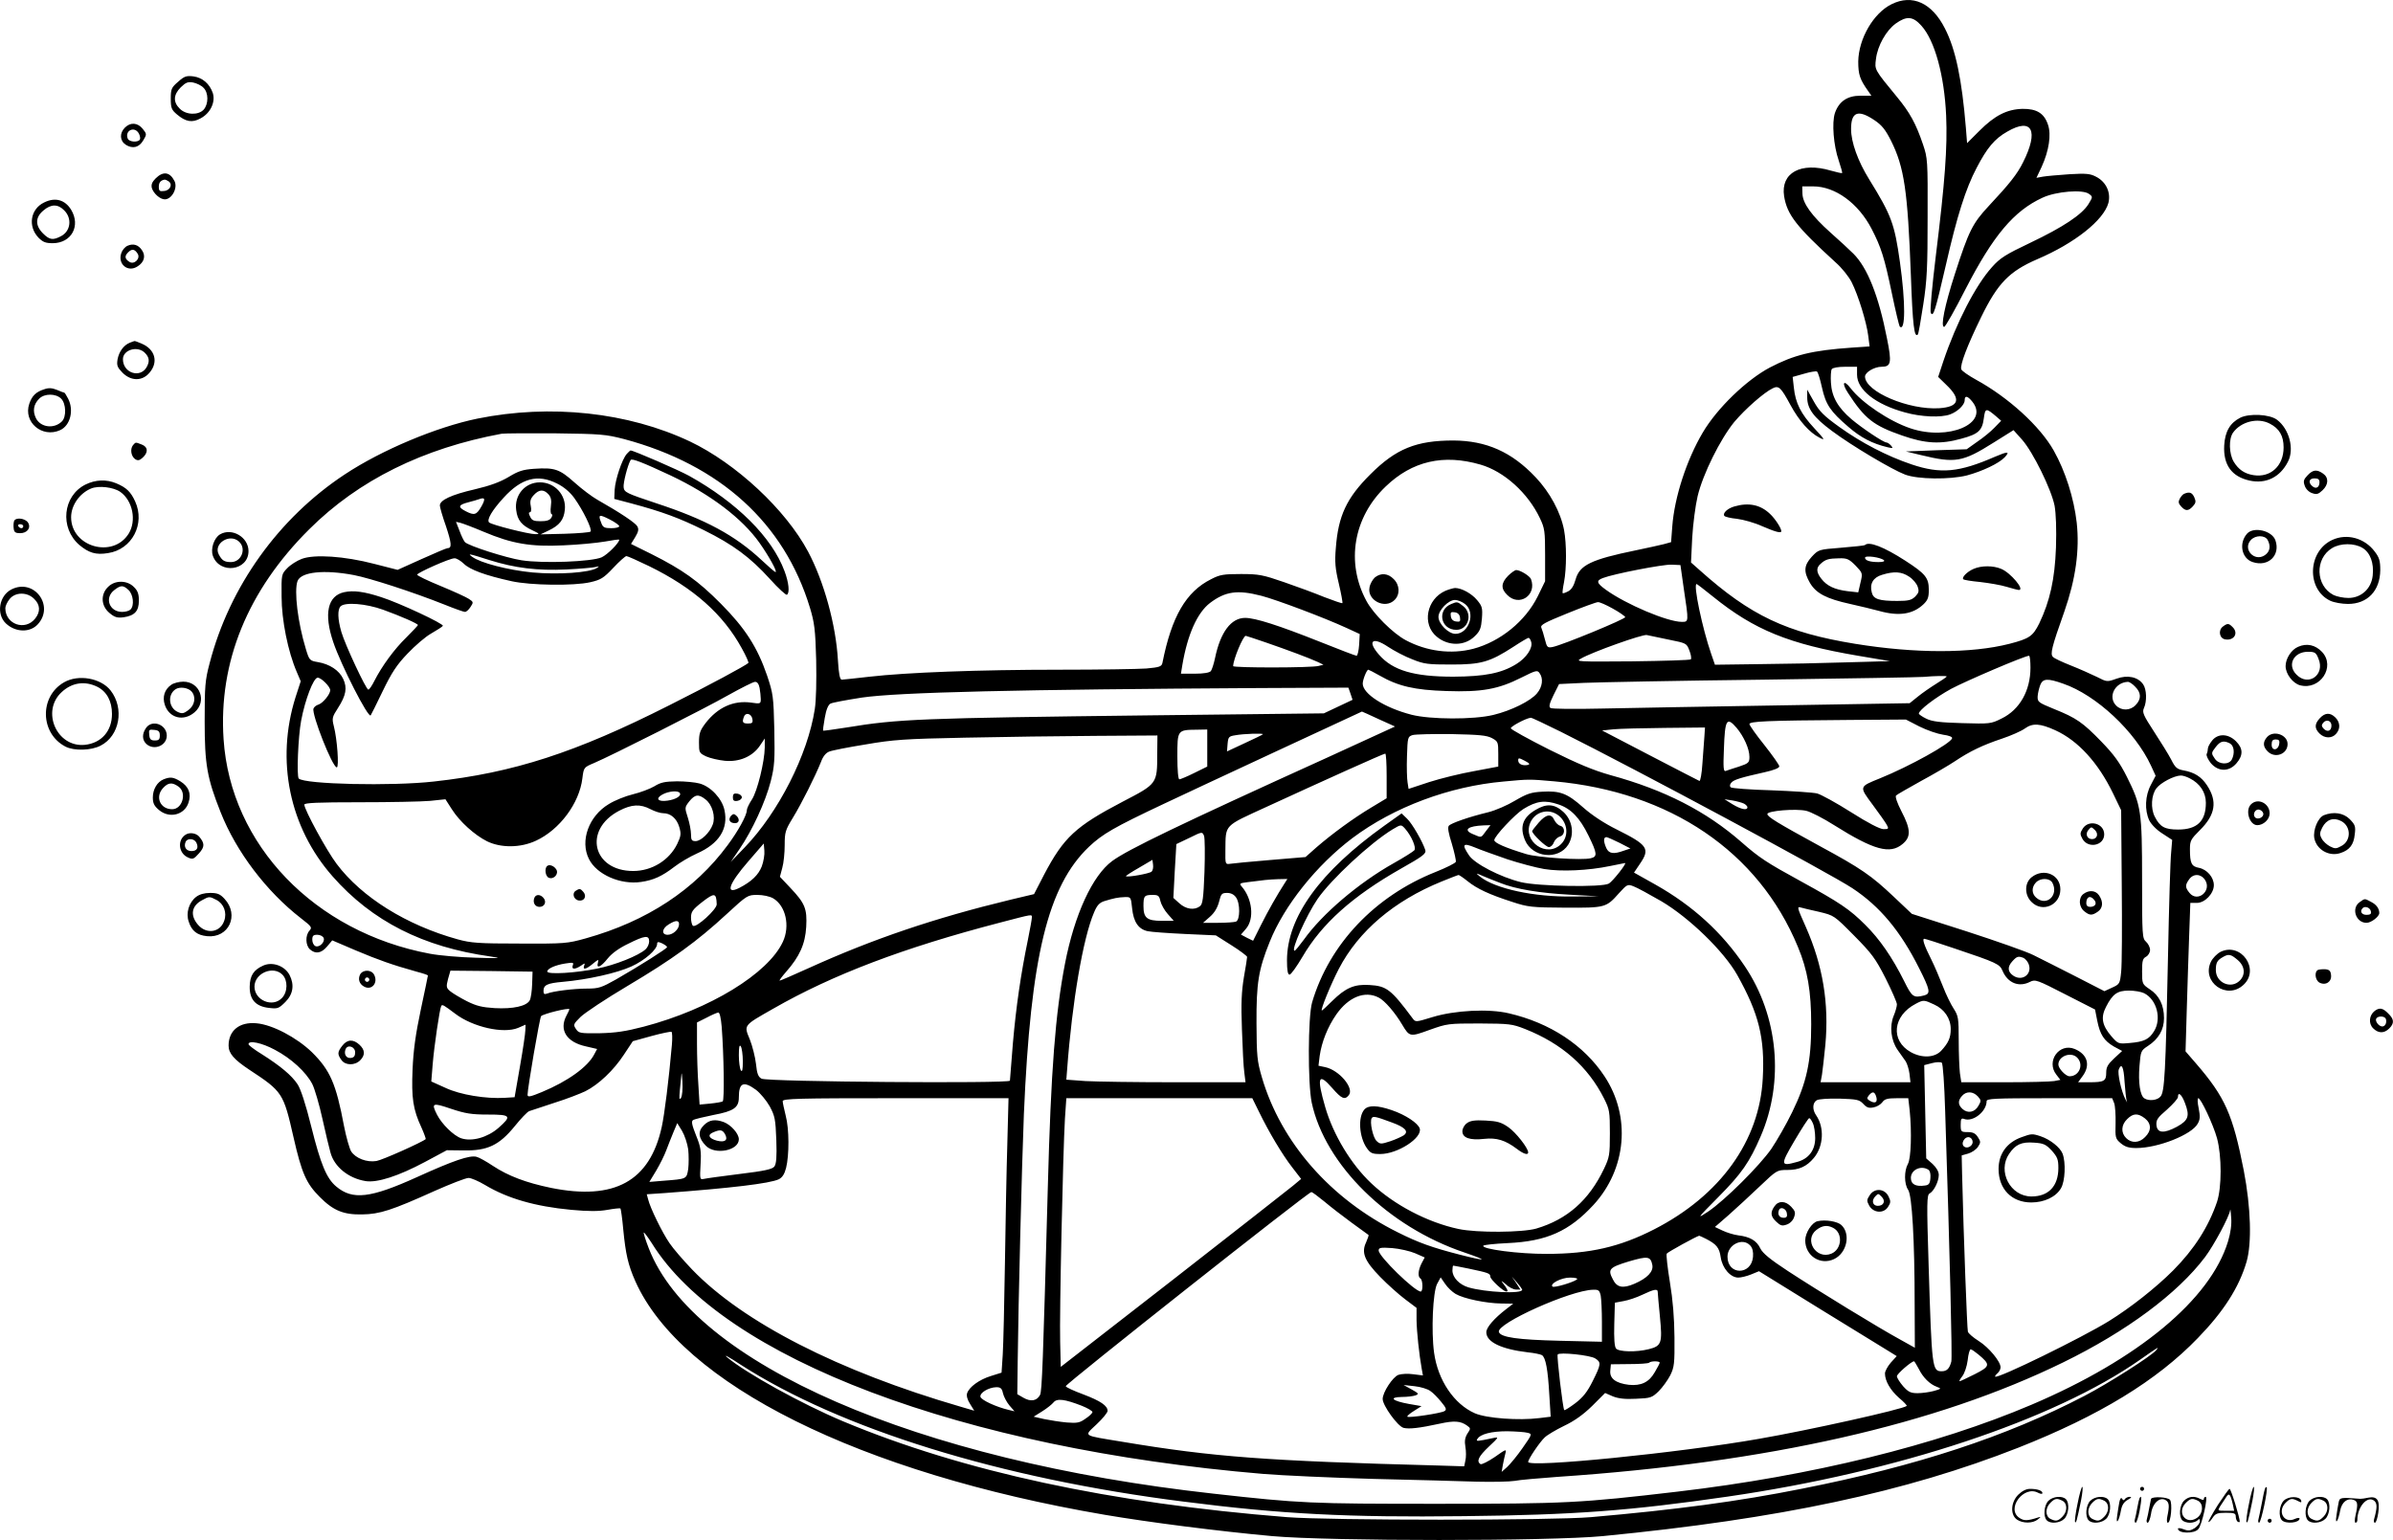 <svg version="1.0" xmlns="http://www.w3.org/2000/svg"
  viewBox="0 0 1200.56 772.664"
 preserveAspectRatio="xMidYMid meet">
<g transform="translate(-0.324,774.018) scale(0.1,-0.1)"
fill="#000000" stroke="none">
<path d="M9493 7719 c-91 -45 -165 -173 -167 -287 0 -66 8 -90 50 -149 l16
-23 -55 0 c-66 0 -108 -29 -128 -87 -16 -48 -7 -163 19 -238 11 -33 19 -61 17
-63 -2 -2 -27 4 -56 12 -151 45 -253 -11 -235 -128 15 -93 61 -152 258 -332
31 -27 67 -72 81 -100 33 -65 75 -202 83 -268 l7 -54 -89 -6 c-200 -14 -289
-36 -412 -100 -118 -63 -264 -204 -336 -326 -81 -137 -142 -324 -153 -471 l-6
-79 -36 -10 c-20 -5 -83 -19 -141 -31 -224 -46 -282 -74 -302 -146 -9 -32 -21
-52 -38 -60 -13 -7 -26 -11 -27 -9 -2 1 1 27 7 56 13 68 13 192 0 261 -17 89
-71 189 -143 265 -120 127 -247 183 -412 184 -186 0 -288 -41 -416 -169 -120
-119 -162 -209 -174 -371 -6 -69 -3 -103 15 -178 12 -51 20 -95 18 -98 -3 -2
-43 12 -90 30 -46 19 -138 53 -202 75 -107 37 -127 41 -217 41 -87 0 -106 -3
-150 -26 -126 -63 -198 -188 -244 -420 -4 -18 -14 -22 -81 -28 -43 -3 -237 -6
-433 -6 -411 0 -770 -14 -954 -35 -71 -8 -135 -15 -141 -15 -9 0 -15 29 -19
98 -10 177 -70 395 -150 545 -112 210 -361 442 -592 552 -311 147 -699 189
-1066 115 -205 -42 -480 -157 -666 -280 -332 -219 -578 -562 -678 -947 -23
-86 -25 -115 -25 -292 0 -216 12 -285 80 -456 78 -198 230 -398 403 -532 54
-42 57 -46 43 -62 -22 -24 -20 -74 2 -94 28 -25 57 -20 86 14 l26 31 117 -50
c114 -48 184 -73 306 -107 31 -8 57 -17 57 -19 0 -2 -16 -80 -36 -173 -26
-123 -37 -203 -41 -299 -6 -143 2 -200 45 -292 13 -29 22 -55 21 -57 -16 -15
-217 -105 -247 -110 -48 -8 -104 13 -127 48 -8 13 -25 71 -36 128 -40 213 -70
280 -161 370 -77 74 -198 138 -278 145 -85 8 -140 -36 -140 -112 0 -39 27 -70
104 -121 167 -110 171 -116 222 -340 41 -180 64 -231 131 -298 68 -69 120 -90
213 -88 88 1 149 21 362 117 81 36 158 66 172 66 13 0 50 -16 82 -35 113 -68
252 -108 433 -125 88 -8 137 -8 182 0 33 6 63 9 65 7 2 -2 9 -49 14 -105 12
-123 24 -178 61 -261 231 -516 1125 -961 2354 -1171 223 -38 576 -83 840 -107
289 -26 1392 -26 1660 0 891 87 1518 221 2085 444 405 160 694 336 900 550
129 133 206 253 244 382 27 93 22 272 -14 459 -55 280 -93 367 -240 537 l-52
60 6 205 c3 113 9 280 12 373 l6 167 33 0 c40 0 85 47 85 89 0 39 -34 79 -75
87 -37 7 -45 22 -45 94 0 42 5 50 50 95 78 77 89 145 35 226 -28 42 -62 64
-118 74 -32 6 -41 14 -61 54 -13 25 -52 88 -86 140 -54 83 -60 97 -51 118 16
34 14 95 -4 120 -26 37 -78 48 -133 28 -48 -17 -48 -17 -99 9 -29 14 -87 40
-130 57 -43 17 -84 36 -90 43 -15 14 -7 48 57 228 57 163 77 308 62 446 -14
123 -57 258 -115 361 -69 123 -229 268 -390 356 -38 21 -71 44 -74 52 -8 20
30 120 100 263 83 170 141 229 282 290 187 80 332 195 356 282 13 52 -11 105
-61 131 -30 16 -50 18 -135 13 -55 -4 -115 -9 -132 -12 l-33 -6 26 55 c37 81
49 162 32 211 -19 58 -57 81 -128 80 -78 -2 -139 -33 -216 -110 l-62 -62 -6
76 c-20 243 -51 394 -105 499 -65 129 -164 174 -268 122z m150 -108 c67 -74
115 -250 124 -451 7 -159 -6 -333 -52 -705 -19 -157 -30 -276 -25 -285 13 -22
22 9 76 242 55 242 99 382 154 486 52 100 90 146 154 182 124 72 159 5 79
-154 -29 -59 -69 -109 -171 -218 -83 -89 -101 -125 -172 -345 -50 -155 -72
-263 -53 -263 6 0 54 85 107 189 139 270 243 393 386 459 68 32 203 43 234 19
19 -14 19 -15 -3 -51 -33 -53 -128 -116 -292 -194 -124 -59 -151 -76 -192
-122 -82 -91 -178 -277 -244 -472 l-26 -79 40 -39 c77 -73 65 -111 -34 -118
-153 -10 -373 83 -373 159 0 21 47 49 83 49 48 0 52 20 27 143 -42 214 -98
354 -168 424 -21 21 -73 69 -115 106 -94 84 -140 147 -141 196 l-1 36 55 0
c110 0 226 -84 293 -213 48 -93 64 -143 102 -325 18 -87 36 -161 39 -165 29
-29 30 118 1 324 -27 191 -42 233 -154 414 -57 92 -91 187 -91 253 0 86 35 99
116 45 39 -26 56 -48 84 -103 67 -134 84 -251 100 -675 9 -253 17 -317 35
-298 3 2 15 70 27 149 19 122 22 188 22 439 1 286 0 297 -23 365 -35 104 -67
162 -130 238 -116 141 -113 137 -106 192 8 66 51 142 99 177 55 39 86 37 129
-11z m-323 -1751 c0 -75 93 -149 240 -189 81 -23 182 -27 227 -10 38 14 73 48
73 71 0 26 15 22 39 -8 86 -109 -121 -197 -311 -133 -105 35 -244 128 -300
201 -36 47 -47 27 -13 -24 84 -129 127 -163 271 -213 117 -41 193 -45 297 -16
86 23 105 41 113 102 7 53 11 53 63 9 l24 -21 -34 -35 c-18 -19 -57 -51 -87
-71 l-52 -37 -153 -5 -152 -6 75 -18 c173 -42 209 -36 366 63 l99 62 43 -48
c55 -62 147 -250 163 -331 7 -39 10 -117 7 -210 -6 -159 -30 -268 -84 -381
-32 -64 -49 -76 -149 -102 -192 -49 -473 -49 -775 0 -344 56 -524 141 -779
369 l-44 39 6 124 c4 68 16 161 27 208 27 113 114 287 184 373 55 65 149 148
193 169 30 15 41 5 89 -84 43 -79 95 -138 146 -164 29 -15 27 -10 -26 47 -68
73 -95 127 -103 204 l-6 54 57 16 c30 9 60 14 65 11 5 -3 16 -39 25 -80 19
-86 42 -120 133 -198 61 -53 120 -84 197 -102 26 -6 28 -5 17 8 -8 9 -18 16
-23 16 -15 0 -120 70 -176 117 -69 59 -99 113 -103 183 -2 30 0 61 4 68 5 7
31 12 68 12 l59 0 0 -40z m-6185 -323 c481 -129 803 -421 932 -847 22 -73 27
-109 31 -261 2 -103 0 -204 -7 -247 -35 -228 -182 -518 -352 -694 l-70 -73 45
66 c63 92 130 237 156 339 19 75 21 106 18 260 -4 166 -6 180 -36 270 -49 143
-110 238 -232 361 -115 116 -193 171 -348 249 l-103 51 21 34 c16 27 19 39 11
54 -10 18 -85 68 -201 134 -25 14 -76 52 -114 86 -76 68 -100 76 -204 69 -55
-4 -78 -11 -127 -41 -42 -25 -93 -44 -170 -62 -117 -27 -175 -54 -175 -81 0
-9 14 -57 31 -105 28 -85 30 -109 8 -109 -6 0 -64 -25 -131 -55 l-120 -54
-117 30 c-150 39 -301 49 -364 25 -24 -9 -57 -30 -73 -47 -29 -30 -29 -32 -28
-142 0 -118 32 -276 76 -378 l20 -47 -26 -80 c-100 -317 -31 -653 186 -899
198 -225 455 -355 793 -402 60 -9 49 -10 -75 -6 -80 2 -183 11 -230 20 -578
108 -1000 546 -1035 1076 -26 387 121 747 430 1054 247 246 571 406 965 479
14 2 135 3 270 2 229 -3 252 -5 345 -29z m4296 -128 c118 -34 238 -142 298
-269 24 -50 26 -66 26 -186 l0 -130 -37 -76 c-62 -125 -188 -227 -323 -263
-112 -29 -234 -13 -339 43 -64 34 -163 132 -198 198 -103 192 -65 418 97 573
133 128 290 164 476 110z m-4633 -95 c33 -16 64 -42 86 -72 44 -61 92 -159 82
-169 -4 -4 -62 -9 -129 -11 l-122 -3 40 19 c55 26 77 54 82 104 8 74 -50 138
-125 138 -75 0 -129 -64 -119 -139 6 -51 28 -77 82 -102 36 -17 37 -19 14 -19
-34 0 -220 47 -232 59 -13 13 15 61 73 124 89 98 171 120 268 71z m-43 -54
c13 -15 16 -30 12 -60 -3 -22 -1 -40 4 -40 5 0 4 -8 -2 -18 -8 -12 -23 -17
-53 -17 -34 0 -45 4 -53 23 -8 15 -8 22 -1 22 6 0 8 13 4 32 -5 24 -1 37 16
55 26 28 49 29 73 3z m-336 -60 c-25 -44 -36 -47 -79 -25 -41 21 -38 32 13 45
23 6 47 13 52 15 32 12 35 3 14 -35z m691 -100 c0 -6 -18 -10 -40 -10 -34 0
-42 4 -50 26 -17 43 -12 45 40 19 28 -14 50 -30 50 -35z m-680 -28 c142 -60
236 -76 400 -68 74 3 168 12 208 19 39 7 72 12 72 9 0 -15 -58 -74 -88 -88
-48 -22 -293 -32 -402 -15 -77 12 -265 72 -284 91 -5 5 -18 31 -27 56 l-18 46
22 -5 c12 -3 65 -23 117 -45z m29 -142 c127 -40 241 -54 386 -47 66 3 131 9
145 12 21 5 22 5 7 -5 -37 -23 -193 -34 -323 -22 -122 12 -261 48 -301 78 -25
18 -21 18 86 -16z m800 -30 c223 -109 372 -241 466 -413 21 -37 35 -70 33 -73
-15 -14 -193 -110 -398 -213 -469 -237 -780 -338 -1180 -382 -211 -24 -649
-14 -678 15 -11 12 -3 210 12 290 20 106 62 216 83 216 18 0 63 -45 63 -63 0
-20 -37 -65 -59 -72 -11 -3 -22 -12 -25 -20 -10 -28 95 -295 117 -295 12 0 2
142 -15 207 -10 40 -8 46 21 91 41 64 47 101 26 146 -20 43 -68 74 -126 84
-42 7 -44 9 -61 65 -41 134 -60 293 -42 342 18 46 133 58 282 30 83 -16 296
-85 457 -149 49 -20 95 -36 101 -36 7 0 19 11 28 25 15 23 15 25 -8 40 -13 9
-77 38 -142 65 -66 27 -118 52 -118 57 2 10 163 82 187 82 10 1 31 -12 47 -27
30 -30 108 -59 240 -88 95 -21 312 -24 395 -5 52 12 66 20 115 72 30 32 60 59
66 59 6 0 57 -23 113 -50z m5192 -115 c25 -166 25 -165 -10 -165 -72 0 -280
88 -381 161 -47 34 -50 46 -15 59 54 21 302 69 344 67 l45 -2 17 -120z m146
-38 c208 -168 381 -238 728 -297 l160 -27 -215 -6 c-118 -4 -316 -8 -439 -9
l-224 -3 -19 55 c-44 127 -91 350 -73 350 2 0 39 -28 82 -63z m-2266 4 c77
-20 316 -110 429 -162 l65 -30 -3 -54 c-2 -30 -8 -55 -13 -55 -5 0 -86 31
-181 69 -211 84 -327 121 -378 121 -70 0 -124 -71 -151 -202 -6 -29 -16 -59
-21 -65 -7 -8 -36 -13 -80 -13 l-70 0 7 43 c26 154 75 263 139 312 77 58 137
67 257 36z m1763 -64 c33 -18 61 -38 63 -43 3 -9 -314 -140 -364 -150 -26 -5
-29 -2 -39 38 -6 24 -14 50 -18 59 -6 14 18 26 131 72 76 31 145 56 153 56 8
1 42 -14 74 -32z m281 -156 c89 -18 90 -18 104 -55 8 -20 11 -40 7 -44 -4 -4
-137 -8 -294 -10 -274 -2 -286 -2 -257 14 57 33 310 123 330 118 11 -2 60 -13
110 -23z m-2019 -15 c107 -37 212 -76 258 -97 l29 -14 -24 -6 c-35 -10 -429
-10 -429 -1 0 33 50 152 63 152 2 0 48 -15 103 -34z m1329 4 c10 -30 -24 -81
-75 -112 -75 -46 -158 -62 -315 -63 -198 0 -304 31 -373 110 -61 69 -34 93 45
40 30 -20 85 -49 122 -63 59 -24 79 -26 196 -26 149 0 192 12 311 89 38 25 72
45 76 45 4 0 10 -9 13 -20z m2505 -130 c0 -115 -54 -211 -145 -255 -54 -27
-59 -27 -198 -23 -109 3 -151 8 -179 22 -21 10 -38 22 -38 26 0 17 82 80 162
124 73 39 369 166 391 166 4 0 7 -27 7 -60z m-3266 -39 c94 -54 176 -73 336
-78 177 -6 260 9 375 67 74 37 81 39 92 23 20 -27 15 -69 -13 -102 -32 -38
-128 -86 -219 -108 -99 -24 -316 -23 -410 1 -136 35 -245 105 -245 156 0 20
20 70 28 70 2 0 28 -13 56 -29z m2846 -5 c0 -2 -24 -19 -52 -36 -29 -18 -71
-47 -93 -65 l-41 -33 -654 -11 c-360 -6 -763 -13 -895 -16 -132 -3 -246 -2
-253 3 -9 6 -6 21 15 64 l28 56 125 6 c69 3 474 11 900 16 426 6 789 12 805
14 53 5 115 6 115 2z m584 -36 c166 -57 361 -239 441 -412 l23 -50 -24 -46
c-29 -54 -32 -127 -8 -178 10 -20 37 -48 66 -66 l49 -32 -5 -61 c-4 -33 -11
-269 -16 -525 -12 -585 -17 -680 -38 -702 -16 -19 -58 -23 -80 -9 -22 13 -32
80 -25 163 6 74 7 77 42 100 54 35 81 82 81 140 0 65 -24 114 -72 145 -37 25
-38 27 -38 89 0 53 3 65 20 74 11 6 20 21 20 34 0 13 -9 31 -20 41 -19 17 -20
31 -20 314 0 341 -5 371 -76 513 -36 72 -65 112 -128 177 -94 97 -126 119
-238 164 -78 32 -83 35 -82 63 1 16 7 41 13 57 13 33 36 35 115 7z m-6540 -21
c3 -17 6 -43 6 -56 0 -24 -2 -25 -49 -18 -88 12 -167 -24 -228 -103 -28 -37
-33 -52 -33 -97 0 -51 1 -53 36 -70 20 -9 63 -19 94 -22 73 -7 139 22 175 75
l25 37 0 -45 c-1 -71 -37 -220 -65 -262 -14 -21 -25 -45 -25 -53 0 -25 -43
-104 -96 -175 -165 -224 -405 -382 -712 -468 -93 -26 -106 -27 -332 -26 -206
0 -244 3 -310 21 -257 71 -482 211 -608 379 -50 66 -162 272 -162 297 0 9 67
12 277 12 153 0 312 3 355 7 l76 8 32 -50 c40 -63 115 -130 177 -161 70 -34
168 -33 245 3 119 55 218 188 233 313 7 55 7 55 59 77 85 36 553 272 676 342
63 35 122 65 131 65 11 1 19 -10 23 -30z m6901 6 c31 -30 32 -62 3 -92 -27
-29 -71 -30 -98 -3 -43 43 -7 116 58 119 7 1 24 -10 37 -24z m-3936 -36 l10
-30 -72 -34 -72 -34 -870 -10 c-1155 -14 -1265 -18 -1525 -61 -63 -10 -116
-17 -117 -16 -2 1 2 30 8 64 7 41 17 66 29 72 9 5 80 18 156 30 184 27 793 41
2001 48 l441 2 11 -31z m141 -127 l82 -37 -338 -155 c-745 -338 -1004 -463
-1081 -520 -99 -73 -189 -268 -237 -516 -48 -250 -70 -527 -86 -1124 -24 -881
-29 -1020 -39 -1039 -16 -30 -47 -35 -83 -14 l-31 18 2 165 c3 283 21 994 31
1240 34 792 120 1145 327 1342 68 64 125 97 373 214 147 70 991 462 996 464 1
0 39 -17 84 -38z m-3142 0 c3 -18 -1 -22 -22 -22 -27 0 -31 7 -20 35 9 23 38
14 42 -13z m4055 -63 c384 -192 1351 -711 1463 -785 138 -91 242 -215 336
-403 54 -107 58 -126 26 -135 -55 -14 -62 -9 -102 72 -59 118 -122 210 -195
282 -78 78 -127 111 -324 219 -170 93 -207 117 -297 196 -177 155 -386 262
-657 336 -88 25 -162 56 -307 128 -105 53 -192 101 -193 107 -3 8 74 50 100
53 4 1 71 -31 150 -70z m1800 26 c38 -19 91 -37 118 -41 30 -4 48 -11 46 -18
-8 -27 -216 -142 -362 -201 -106 -43 -105 -40 -37 -132 33 -44 65 -90 71 -101
11 -20 9 -22 -16 -22 -18 0 -78 31 -163 85 -74 47 -151 89 -170 94 -19 5 -123
12 -230 16 -107 3 -199 10 -204 15 -6 6 -4 15 3 23 12 15 48 26 169 53 45 10
72 21 72 29 0 7 -34 55 -75 107 -41 51 -74 98 -75 105 0 14 83 18 505 21 l280
2 68 -35z m-917 -7 c36 -43 64 -105 64 -145 0 -29 -4 -33 -52 -49 -29 -9 -59
-19 -67 -22 -11 -4 -13 15 -9 109 5 150 14 165 64 107z m1599 -12 c114 -52
215 -163 289 -316 l41 -85 3 -375 c2 -206 1 -403 -3 -436 -6 -60 -8 -62 -45
-79 l-39 -18 -148 76 c-81 41 -175 89 -208 105 -33 17 -184 70 -335 119 l-275
88 -91 86 c-112 106 -164 142 -369 253 -216 118 -265 148 -265 162 0 16 143
28 195 16 22 -5 85 -37 140 -72 199 -125 281 -148 344 -94 42 35 41 73 -6 163
-22 43 -33 75 -27 80 5 5 61 37 124 72 63 34 140 79 170 99 76 51 141 82 237
114 45 15 97 38 115 51 39 28 76 26 153 -9z m-1761 -33 c-2 -27 -6 -88 -10
-136 -3 -48 -10 -87 -15 -85 -4 2 -116 59 -248 128 l-240 125 57 6 c31 3 147
6 258 7 l201 2 -3 -47z m-2494 -56 l0 -93 -65 -32 c-36 -18 -70 -32 -75 -32
-6 0 -10 47 -10 115 0 133 0 133 98 134 l52 1 0 -93z m279 69 c-3 -3 -44 -23
-92 -45 l-88 -41 3 38 c3 34 6 38 38 43 42 8 145 11 139 5z m1149 -19 c31 -17
32 -20 32 -80 l0 -63 -122 -23 c-68 -12 -169 -37 -225 -55 l-103 -34 -5 32
c-3 17 -5 76 -3 131 3 96 4 99 28 107 14 4 102 6 195 5 138 -3 176 -6 203 -20z
m-1679 -79 c0 -151 0 -150 -173 -240 -237 -124 -296 -179 -395 -367 l-50 -97
-118 -28 c-381 -92 -690 -197 -1010 -342 -77 -35 -144 -64 -148 -64 -4 0 11
20 32 44 68 77 96 140 101 226 5 91 -6 118 -81 197 l-51 54 12 45 c7 24 12 76
12 114 0 64 3 75 41 137 44 72 113 210 141 280 10 28 25 46 41 52 14 6 96 22
183 36 138 24 198 28 498 34 188 4 482 8 654 9 l312 2 -1 -92z m1151 -111 l0
-112 -78 -47 c-87 -52 -194 -130 -275 -200 l-54 -48 -179 -15 c-98 -8 -189
-17 -201 -19 -22 -3 -23 -1 -22 68 2 132 -11 118 209 219 274 126 584 266 593
266 4 1 7 -50 7 -112z m707 55 c-26 -5 -47 5 -47 23 0 14 4 13 33 -2 25 -13
28 -18 14 -21z m3322 -67 c52 -26 81 -71 81 -123 0 -92 -44 -134 -139 -134
-67 0 -91 13 -117 64 -22 42 -18 110 8 143 21 28 88 63 121 64 10 1 31 -6 46
-14z m-3189 -15 c582 -52 1026 -353 1223 -830 49 -117 67 -224 67 -389 0 -188
-23 -292 -95 -440 -30 -62 -78 -145 -105 -185 -60 -86 -232 -257 -316 -314
-60 -40 -59 -38 50 72 117 118 156 174 213 306 118 274 88 602 -80 852 -114
170 -261 304 -449 410 l-107 60 29 43 c53 77 41 95 -115 173 -63 31 -125 72
-168 110 -81 72 -116 85 -206 80 -57 -3 -77 -10 -137 -45 -38 -23 -98 -49
-134 -58 -99 -24 -187 -55 -198 -68 -7 -8 -2 -37 15 -90 13 -44 22 -85 20 -91
-3 -7 -49 -30 -102 -51 -304 -121 -533 -362 -619 -654 -21 -73 -22 -405 -2
-503 67 -312 383 -623 766 -752 123 -42 114 -46 -23 -11 -140 36 -207 60 -311
112 -338 168 -586 451 -682 778 -24 82 -26 106 -27 270 -1 203 10 270 66 409
73 183 235 385 415 521 208 156 487 260 759 284 128 12 128 12 253 1z m953
-112 c9 -5 17 -13 17 -18 0 -18 -34 -10 -75 15 l-40 25 40 -6 c22 -4 48 -11
58 -16z m-931 -4 c63 -21 107 -67 151 -157 44 -90 45 -105 11 -113 -44 -11
-265 3 -324 21 -105 32 -160 56 -160 70 0 19 104 130 146 156 66 41 109 46
176 23z m-364 -134 c-26 -35 -20 -34 -65 -15 -51 21 -26 41 55 44 l33 1 -23
-30z m-1412 -205 c-5 -133 -9 -162 -23 -172 -28 -21 -70 -15 -103 15 l-30 27
7 135 8 135 65 31 c65 32 65 32 74 10 4 -11 5 -93 2 -181z m2083 146 l54 -28
-33 -11 c-52 -19 -75 -15 -88 13 -15 34 -15 55 1 55 6 -1 36 -14 66 -29z
m-4304 -118 c-17 -43 -51 -76 -113 -108 -72 -36 -53 20 46 134 l77 89 3 -36
c2 -19 -4 -55 -13 -79z m3740 36 c61 -20 144 -42 185 -49 85 -14 221 -8 331
15 39 8 73 15 75 15 11 0 -62 -92 -81 -103 -33 -20 -355 -14 -441 7 -103 25
-234 93 -261 135 -37 55 -31 64 30 39 28 -12 102 -38 162 -59z m-1784 -62
c-10 -10 -122 -30 -129 -23 -1 2 28 21 65 42 l68 40 3 -24 c2 -14 -1 -29 -7
-35z m1749 -57 c77 -31 199 -51 350 -59 l145 -8 -131 -1 c-195 -3 -389 39
-466 100 -23 19 -22 19 17 2 22 -9 60 -25 85 -34z m-164 9 c47 -38 109 -67
224 -104 79 -26 97 -28 265 -29 203 -1 206 0 271 73 40 44 43 46 73 34 17 -6
79 -40 138 -74 141 -83 315 -252 382 -371 108 -193 139 -316 128 -518 -16
-314 -213 -588 -545 -758 -172 -88 -322 -123 -538 -123 -138 -1 -330 24 -319
41 2 4 57 10 122 13 197 9 309 60 431 192 166 181 188 444 55 645 -103 156
-273 268 -480 316 -101 24 -272 15 -383 -19 -85 -26 -85 -26 -100 -6 -108 145
-130 162 -216 167 -76 5 -120 -14 -187 -80 -26 -26 -50 -48 -52 -48 -9 0 45
132 85 209 99 190 277 341 515 438 44 18 83 33 86 33 3 0 24 -14 45 -31z
m3700 6 c35 -54 -37 -115 -78 -65 -22 27 -23 39 -2 68 21 30 59 29 80 -3z
m-4620 -20 c-34 -53 -79 -131 -117 -207 l-39 -78 -31 15 -30 16 26 30 c42 50
31 150 -22 211 -13 15 -11 17 29 22 84 11 103 13 152 15 l48 1 -16 -25z
m-2847 -102 c1 -25 -102 -119 -119 -108 -5 3 -10 22 -10 40 0 30 7 41 57 80
61 47 70 46 72 -12z m2605 35 c22 -30 21 -114 0 -122 -9 -3 -49 -6 -90 -6
l-75 0 34 30 c23 20 38 45 46 75 10 41 14 45 41 45 19 0 34 -8 44 -22z m-2322
-5 c63 -37 86 -138 49 -218 -74 -160 -367 -339 -698 -426 -92 -24 -141 -31
-222 -33 -97 -1 -104 0 -118 21 -15 22 -13 25 23 61 22 21 127 91 235 155 224
133 350 224 498 361 102 94 105 96 154 96 28 0 61 -7 79 -17z m1943 -14 c4
-17 20 -46 37 -65 l30 -34 -60 0 c-74 0 -92 14 -92 74 0 51 4 56 46 56 28 0
33 -4 39 -31z m-142 -36 c7 -69 32 -105 78 -115 19 -4 103 -10 188 -14 l154
-7 79 -50 c43 -27 78 -54 78 -58 0 -5 -7 -51 -16 -101 -12 -72 -15 -132 -10
-263 3 -93 8 -191 12 -217 l6 -48 -353 0 c-195 0 -397 3 -450 6 l-96 7 4 51
c25 339 80 660 135 788 15 36 27 49 52 57 46 14 68 19 102 20 31 1 31 0 37
-56z m3447 -18 c75 -18 75 -18 175 -119 89 -90 107 -114 158 -214 31 -62 57
-121 57 -131 0 -10 -7 -36 -16 -57 -22 -53 -14 -123 19 -171 15 -21 33 -47 41
-58 7 -11 16 -39 19 -62 l5 -43 -225 0 -226 0 7 38 c3 20 11 88 17 150 19 208
-13 398 -97 589 -45 101 -46 105 -27 100 10 -3 52 -13 93 -22z m-3950 -29 c0
-8 -9 -58 -20 -112 -35 -170 -59 -333 -75 -517 -8 -98 -15 -183 -15 -189 0
-15 -1217 -6 -1246 10 -17 9 -23 25 -28 74 -4 35 -18 90 -31 123 -30 73 -34
68 119 155 297 170 652 305 1136 431 169 44 160 43 160 25z m-1770 -33 c0 -25
-30 -53 -57 -53 -32 0 -30 31 5 52 35 22 52 22 52 1z m-1783 -69 c8 -20 -21
-49 -41 -41 -9 4 -16 18 -16 32 0 20 5 25 25 25 14 0 28 -7 32 -16z m1633 -17
c0 -13 -8 -31 -18 -40 -35 -32 -153 -79 -244 -97 -107 -22 -246 -30 -249 -15
-2 14 39 33 91 41 38 6 43 5 37 -9 -8 -22 11 -22 41 -2 20 14 21 14 16 0 -9
-23 11 -18 44 10 28 23 30 23 25 5 -9 -32 14 -23 49 21 21 26 57 52 103 74 84
42 105 44 105 12z m6550 -36 c211 -71 226 -78 240 -112 26 -61 82 -84 138 -55
26 13 35 10 177 -63 l149 -76 11 -56 c14 -70 34 -101 84 -130 l41 -22 -40 -37
c-32 -30 -40 -44 -40 -72 0 -42 -10 -48 -86 -48 l-55 0 22 30 c41 55 26 110
-39 137 -78 32 -145 -62 -92 -129 l20 -26 -31 -6 c-18 -3 -129 -6 -249 -6
l-217 0 -7 46 c-3 26 -6 100 -6 166 0 110 -2 121 -25 157 -14 21 -39 72 -55
114 -16 41 -42 102 -58 134 -35 69 -46 103 -35 103 5 0 74 -22 153 -49z
m-6460 7 c0 -7 -136 -93 -256 -162 -73 -41 -87 -46 -145 -46 -67 0 -172 -13
-201 -25 -14 -5 -18 -2 -18 13 0 30 18 39 98 46 124 11 271 44 343 77 68 31
129 85 129 113 0 11 5 12 25 3 14 -7 25 -15 25 -19z m6805 -54 c9 -4 21 -18
26 -31 19 -50 -31 -88 -76 -59 -30 20 -32 45 -5 74 22 24 29 26 55 16z m-7482
-131 c-1 -34 -6 -70 -12 -82 -16 -29 -83 -44 -176 -39 -64 4 -92 11 -140 35
-33 17 -70 39 -82 49 -21 17 -22 23 -12 62 l12 42 206 -2 206 -3 -2 -62z
m8087 -46 c64 -32 89 -129 50 -191 -25 -41 -51 -53 -122 -59 -57 -5 -58 -5
-93 35 -46 54 -53 94 -26 146 33 65 57 82 115 82 28 0 62 -6 76 -13z m-3840
-22 c30 -15 82 -75 118 -136 37 -62 39 -62 138 -26 87 31 93 32 249 32 151 -1
164 -2 230 -28 184 -73 315 -188 396 -349 27 -54 29 -65 29 -174 0 -109 -2
-120 -30 -179 -75 -157 -184 -253 -339 -299 -69 -20 -298 -22 -391 -2 -155 33
-323 121 -437 229 -102 96 -191 244 -231 382 -44 152 -35 176 35 96 47 -54 63
-61 83 -36 29 35 -49 127 -119 141 l-33 7 6 49 c10 70 40 146 84 209 61 87
143 120 212 84z m2787 -35 c51 -23 83 -70 83 -123 0 -44 -12 -70 -48 -109 -33
-35 -96 -38 -152 -7 -104 58 -91 183 25 243 38 20 41 20 92 -4z m-7420 -46
c88 -67 242 -102 316 -71 l37 16 -1 -27 c0 -15 -12 -97 -27 -182 l-27 -155
-48 -3 c-95 -6 -225 15 -299 50 l-71 32 7 86 c7 88 35 279 43 293 5 9 13 4 70
-39z m573 22 c0 -2 -7 -17 -15 -32 -38 -72 1 -133 98 -154 l56 -13 -14 -26
c-32 -64 -135 -137 -263 -190 -58 -24 -72 -27 -72 -14 0 33 61 388 68 395 13
12 142 44 142 34z m764 -88 c11 -145 14 -368 5 -374 -5 -3 -33 -8 -63 -11
l-53 -5 -6 98 c-4 55 -7 147 -7 206 l0 108 48 24 c26 14 52 25 59 26 7 0 13
-27 17 -72z m-250 -91 c-15 -172 -37 -349 -51 -412 -60 -272 -237 -369 -555
-305 -126 26 -215 60 -291 110 -33 22 -70 43 -83 46 -35 9 -116 -19 -299 -102
-234 -106 -323 -116 -405 -47 -48 40 -78 111 -125 300 -28 113 -53 189 -69
213 -29 44 -85 91 -178 150 -38 23 -68 46 -68 51 0 21 67 7 132 -28 82 -43
157 -112 188 -172 12 -24 35 -102 51 -175 16 -72 34 -148 40 -168 19 -72 90
-130 177 -144 58 -9 164 25 297 96 l110 59 86 -1 c118 -2 177 26 255 122 30
37 62 71 72 75 9 3 67 22 127 42 61 19 130 46 155 58 66 33 142 105 193 183
l45 68 94 26 c51 14 96 23 100 21 4 -2 5 -32 2 -66z m356 -82 c0 -42 -3 -56
-10 -45 -5 8 -10 42 -10 75 0 42 3 56 10 45 5 -8 10 -42 10 -75z m6694 19 c35
-35 11 -94 -38 -94 -19 0 -56 39 -56 59 0 42 63 66 94 35z m-662 -267 c24
-734 36 -1237 31 -1258 -9 -35 -22 -49 -48 -49 -48 0 -50 12 -66 534 -10 315
-9 350 5 358 22 12 46 61 46 93 0 17 -12 37 -31 55 l-32 28 -5 234 -5 234 39
10 c22 6 43 6 49 2 6 -5 13 -109 17 -241z m900 146 c3 -43 8 -87 11 -98 4 -11
1 -6 -7 10 -21 42 -40 130 -33 149 14 36 25 12 29 -61z m-7242 -81 c-9 -13
-10 -5 -6 38 3 30 7 66 8 80 1 14 3 -3 5 -38 2 -35 -1 -70 -7 -80z m376 40
c21 -16 52 -53 69 -83 26 -49 29 -64 33 -169 3 -85 0 -120 -10 -133 -10 -13
-48 -22 -173 -37 -88 -11 -169 -22 -181 -25 -20 -4 -20 -1 -16 73 4 68 1 87
-23 146 -21 53 -24 70 -15 76 7 5 54 16 103 26 102 19 127 37 127 88 0 74 23
84 86 38z m5618 -28 c13 -34 -2 -45 -33 -25 -12 8 -12 12 -2 25 17 20 27 20
35 0z m512 -5 c17 -19 17 -23 3 -47 -18 -33 -54 -40 -80 -16 -23 21 -24 42 -2
66 21 24 55 23 79 -3z m1039 -33 c25 -65 18 -87 -40 -119 -65 -35 -99 -33
-103 8 -2 26 5 37 53 78 30 27 55 55 55 63 0 29 19 13 35 -30z m-5908 -203
c-4 -126 -9 -394 -12 -598 -3 -203 -8 -411 -11 -461 l-6 -91 -54 -17 c-58 -18
-109 -55 -119 -87 -4 -12 2 -33 15 -53 l21 -34 -68 20 c-613 178 -1093 424
-1348 689 -44 46 -95 105 -113 132 -36 52 -97 177 -107 219 l-7 26 89 6 c335
25 527 48 573 69 18 9 29 26 37 57 16 64 16 196 -2 263 -8 32 -15 65 -15 72 0
13 78 15 567 15 l566 0 -6 -227z m1262 160 c50 -103 118 -217 168 -281 l44
-57 -42 -35 c-23 -19 -294 -231 -603 -472 l-561 -436 -3 126 c-4 137 14 951
24 1120 l7 102 466 0 467 0 33 -67z m3032 39 c17 -19 28 -23 52 -18 17 3 36
15 44 26 11 16 26 20 72 20 l58 0 7 -61 c11 -108 7 -242 -9 -269 -19 -34 -19
-100 1 -129 20 -28 33 -252 33 -579 l1 -214 -77 43 c-103 56 -407 242 -560
342 -90 59 -126 89 -138 113 -18 39 -52 59 -111 66 -23 3 -58 14 -79 24 l-38
18 69 60 c38 34 108 98 156 144 85 81 87 82 138 82 59 0 97 17 133 60 49 58
54 153 12 214 -20 28 -19 63 3 76 10 6 58 9 114 8 87 -3 99 -5 119 -26z m1259
3 c5 -14 8 -59 7 -101 -2 -72 -1 -77 26 -100 22 -18 40 -24 78 -24 109 0 278
67 308 122 12 21 13 36 5 77 -6 28 -7 51 -2 51 13 0 75 -132 94 -201 24 -89
24 -246 0 -319 -43 -126 -114 -237 -220 -344 -88 -88 -214 -187 -322 -254
-134 -83 -559 -291 -571 -279 -2 2 3 10 12 17 8 7 15 20 15 30 0 29 -59 100
-110 132 -27 17 -52 38 -54 47 -4 14 -21 465 -29 790 l-2 94 32 9 c18 5 40 20
49 33 15 23 15 27 0 50 -12 19 -25 25 -51 25 -33 0 -35 2 -35 36 0 30 3 35 17
30 44 -17 113 37 113 89 0 13 37 15 315 15 l315 0 10 -25z m-8159 -57 c116 0
121 -7 53 -67 -55 -48 -133 -70 -187 -52 -38 13 -97 71 -121 118 -30 59 -24
62 70 30 72 -24 103 -29 185 -29z m8313 -19 c33 -26 34 -62 1 -94 -29 -30 -68
-32 -95 -5 -27 27 -25 66 5 95 30 30 54 31 89 4z m-1666 -24 c7 -14 12 -48 12
-75 0 -61 -33 -105 -92 -120 -83 -23 -84 -16 -11 108 36 61 69 112 73 112 4 0
12 -11 18 -25z m-5642 -132 c3 -29 3 -73 0 -98 -8 -51 -7 -50 -123 -59 l-72
-6 34 56 c19 32 42 78 51 103 9 25 26 66 36 91 l19 45 24 -39 c13 -22 27 -64
31 -93z m6444 37 c0 -19 -25 -34 -41 -24 -23 14 2 57 27 47 8 -3 14 -13 14
-23z m-222 -139 c8 -5 12 -22 10 -42 -2 -27 -8 -35 -27 -37 -46 -7 -71 6 -71
38 0 41 51 65 88 41z m-3031 -159 c32 -27 94 -75 138 -107 44 -32 82 -60 84
-61 2 -2 -4 -18 -12 -37 -25 -52 -8 -93 71 -174 37 -38 93 -88 125 -112 l57
-43 0 -62 c1 -58 13 -172 26 -244 l6 -33 -48 6 c-27 4 -61 2 -75 -3 -29 -11
-79 -88 -79 -121 0 -33 76 -138 105 -145 28 -7 80 -1 181 21 73 16 105 14 138
-10 18 -13 18 -15 1 -40 -12 -20 -15 -37 -10 -66 4 -23 4 -53 0 -69 l-6 -29
-127 4 c-867 23 -1132 43 -1587 119 -206 34 -195 26 -130 88 30 28 55 59 55
67 0 26 -35 50 -122 83 -46 17 -86 35 -88 41 -4 9 1214 972 1232 974 4 1 33
-21 65 -47z m4534 -201 c-89 -291 -450 -591 -986 -819 -477 -203 -1102 -357
-1776 -436 -486 -57 -561 -61 -1209 -61 -632 0 -682 2 -1120 51 -1489 165
-2607 651 -2832 1231 -16 41 -27 77 -25 79 2 2 20 -22 40 -53 359 -579 1557
-1031 3067 -1158 96 -8 344 -19 550 -25 206 -5 441 -11 522 -14 81 -2 166 0
190 4 24 5 120 13 213 20 1057 71 1901 262 2540 575 317 155 573 345 711 528
45 60 122 204 126 236 1 9 3 -8 5 -38 3 -35 -3 -77 -16 -120z m-2618 13 c52
-27 66 -44 73 -92 8 -55 49 -102 88 -102 14 0 43 7 65 16 l39 16 304 -188
c167 -103 322 -198 345 -212 l42 -26 -30 -33 c-16 -19 -29 -43 -29 -54 0 -38
28 -85 70 -122 24 -20 42 -39 39 -41 -16 -16 -492 -122 -741 -165 -404 -71
-1158 -146 -1158 -116 0 14 58 100 83 123 12 12 56 38 97 58 51 24 96 56 141
100 l65 65 39 -17 c28 -11 61 -15 116 -12 73 3 80 5 114 38 19 19 45 55 58 80
20 41 22 59 21 190 -1 100 -8 187 -23 277 -12 73 -19 137 -16 143 5 8 149 87
163 90 2 0 17 -7 35 -16z m221 -33 c12 -13 16 -32 14 -57 -8 -93 -128 -93
-128 1 0 60 76 98 114 56z m-1681 -39 l48 -21 -16 -30 c-17 -34 -20 -67 -5
-76 12 -8 13 -65 1 -65 -30 0 -211 176 -211 206 0 14 9 16 68 12 37 -3 89 -15
115 -26z m1190 -59 c6 -33 -25 -66 -90 -94 -58 -25 -88 -19 -108 22 -27 51
-18 60 80 90 96 28 109 26 118 -18z m-921 -18 c99 -21 108 -24 108 -40 0 -14
65 -75 81 -75 11 0 5 13 -20 45 -9 11 -2 8 15 -7 16 -16 40 -28 53 -28 l22 0
-21 33 -22 32 26 -30 c14 -16 26 -33 26 -36 0 -22 -185 -13 -270 12 -46 14
-80 50 -80 85 0 13 2 24 4 24 3 0 38 -7 78 -15z m-66 -127 c41 -24 153 -47
229 -48 l60 -1 -35 -27 c-60 -46 -100 -92 -100 -116 0 -49 74 -85 208 -101 32
-3 64 -10 71 -14 19 -12 30 -73 37 -198 l7 -111 -57 -7 c-104 -13 -265 -1
-323 24 -105 46 -186 166 -205 304 -15 109 -6 304 15 345 l18 33 22 -32 c12
-18 36 -41 53 -51z m609 73 c-16 -14 -116 -44 -123 -36 -15 14 44 45 88 45 26
0 40 -4 35 -9z m119 -82 c3 -17 6 -76 6 -131 l0 -100 -212 5 c-210 5 -296 17
-305 44 -14 42 360 210 473 212 27 1 32 -3 38 -30z m286 19 c0 -7 5 -62 11
-124 13 -133 8 -147 -55 -163 -63 -16 -151 -14 -165 3 -8 9 -11 51 -9 122 l3
108 43 8 c24 4 66 18 95 32 59 28 77 31 77 14z m2500 -293 c-24 -29 -239 -166
-360 -229 -392 -204 -839 -351 -1415 -465 -320 -64 -635 -106 -1060 -143 -198
-17 -1306 -17 -1525 0 -884 70 -1624 229 -2225 480 -208 87 -490 243 -585 323
-19 16 12 0 69 -38 502 -323 1302 -571 2222 -687 491 -63 826 -80 1406 -73
552 6 833 27 1323 98 855 124 1637 384 2070 687 94 66 98 68 80 47z m-891 -21
c61 -51 60 -59 -19 -99 -38 -19 -72 -35 -75 -35 -4 0 2 11 13 25 11 14 23 49
27 80 3 30 10 55 15 55 5 0 22 -12 39 -26z m-1922 -20 c30 -19 29 -29 -13
-113 -27 -54 -48 -81 -87 -111 -28 -21 -53 -37 -56 -35 -7 8 -38 269 -33 279
7 13 164 -3 189 -20z m323 -21 c0 -3 -11 -25 -25 -48 -29 -51 -69 -69 -130
-63 -66 8 -97 32 -93 71 l3 32 92 1 c51 0 96 3 100 7 8 9 53 9 53 0z m1299
-30 c22 -45 56 -78 91 -91 24 -9 24 -10 -15 -21 -22 -6 -59 -11 -81 -11 -35 0
-47 6 -73 35 -17 20 -31 42 -31 50 0 12 73 75 86 75 2 0 12 -17 23 -37z
m-2450 -112 c14 -9 38 -34 55 -55 25 -30 28 -39 16 -46 -18 -11 -178 -35 -186
-28 -3 3 12 16 33 29 l38 24 -63 11 c-84 15 -104 34 -36 35 27 0 58 4 69 8 18
7 16 10 -20 30 l-40 22 55 -6 c30 -3 66 -14 79 -24z m-2144 -11 c4 -17 18 -44
32 -61 l26 -30 -29 7 c-64 15 -139 50 -142 66 -4 20 41 47 80 48 21 0 28 -6
33 -30z m395 -63 c30 -12 54 -26 54 -32 0 -5 -16 -21 -35 -33 -29 -21 -42 -23
-94 -19 -33 3 -84 11 -113 17 l-53 12 43 27 c24 15 49 35 57 45 17 21 56 16
141 -17z m2238 -136 c23 -6 22 -7 -26 -76 -27 -39 -62 -81 -77 -95 l-28 -25 6
35 c4 19 9 46 13 59 6 22 2 20 -53 -19 -34 -23 -66 -39 -72 -36 -22 14 -10 39
42 88 50 47 51 49 22 43 -82 -17 -88 -18 -80 -5 15 25 71 39 150 39 44 -1 90
-4 103 -8z M9070 5746 c0 -56 32 -100 124 -168 99 -74 301 -194 367 -219 63
-24 225 -26 311 -4 77 21 160 60 189 91 28 30 15 30 -48 3 -181 -79 -273 -88
-419 -39 -125 42 -253 109 -363 188 -78 56 -100 78 -128 128 l-33 59 0 -39z
M8704 5199 c-34 -10 -59 -33 -50 -47 3 -5 32 -12 64 -15 32 -4 89 -20 126 -37
65 -28 96 -37 96 -25 0 15 -31 63 -57 87 -48 46 -107 58 -179 37z M9359 5005
c-3 -2 -56 -8 -119 -13 -113 -9 -113 -9 -147 -45 -40 -44 -42 -75 -9 -132 31
-52 82 -79 201 -105 50 -11 115 -27 145 -35 100 -28 170 -17 223 33 22 21 27
35 27 72 0 61 -16 81 -118 147 -107 69 -183 99 -203 78z m96 -76 c5 -5 -4 -9
-27 -9 -43 0 -68 8 -68 22 0 13 80 2 95 -13z m-143 -26 c36 -38 37 -38 25 -87
l-11 -48 -54 6 c-64 8 -103 26 -131 62 -26 33 -27 56 -3 76 24 22 40 26 92 27
40 1 50 -4 82 -36z m269 -56 c19 -12 38 -35 43 -50 8 -23 6 -31 -12 -50 -19
-18 -34 -22 -90 -22 -91 0 -120 9 -128 42 -12 44 7 76 51 89 61 19 99 16 136
-9z M9905 4886 c-33 -14 -61 -43 -52 -52 3 -4 42 -10 85 -14 43 -5 103 -15
132 -24 30 -9 57 -16 62 -16 31 0 -42 87 -89 106 -40 17 -99 17 -138 0z M3148
5463 c-24 -27 -58 -129 -61 -180 l-2 -46 87 -23 c153 -41 240 -73 363 -134
147 -73 231 -135 331 -245 42 -47 81 -82 85 -79 15 9 10 61 -12 119 -63 170
-240 345 -479 478 -53 29 -278 127 -293 127 -2 0 -11 -8 -19 -17z m221 -109
c200 -95 358 -215 445 -338 46 -65 91 -146 80 -146 -4 0 -35 27 -70 60 -133
124 -281 204 -528 285 -150 50 -161 55 -164 80 -3 21 20 111 35 137 5 10 63
-13 202 -78z M7569 4851 c-35 -36 -37 -64 -4 -96 60 -61 150 -1 119 80 -7 16
-54 45 -74 45 -6 0 -25 -13 -41 -29z M6901 4843 c-11 -10 -24 -32 -27 -50 -13
-65 78 -111 126 -63 28 28 26 75 -5 105 -28 29 -64 32 -94 8z M7255 4776 c-95
-42 -119 -168 -44 -230 58 -49 142 -48 192 3 26 25 31 40 35 88 4 53 1 62 -24
92 -28 34 -79 61 -111 61 -10 -1 -31 -7 -48 -14z m99 -67 c54 -43 19 -149 -49
-149 -35 0 -85 50 -85 85 0 34 50 85 83 85 13 0 36 -9 51 -21z M7285 4710
c-74 -29 -55 -130 25 -130 60 0 83 81 34 119 -29 23 -30 23 -59 11z m43 -68
c3 -20 0 -23 -20 -20 -15 2 -24 11 -26 26 -3 20 0 23 20 20 15 -2 24 -11 26
-26z M1730 4769 c-83 -18 -103 -108 -55 -250 39 -116 176 -384 188 -368 2 2
29 57 60 121 45 93 71 133 125 189 37 39 90 85 119 101 29 17 55 33 58 38 6
10 -218 115 -309 144 -85 28 -139 35 -186 25z m195 -88 c91 -33 175 -70 175
-77 0 -2 -26 -30 -58 -62 -60 -58 -123 -144 -161 -219 -12 -24 -25 -43 -30
-43 -11 0 -116 224 -135 289 -19 65 -20 113 -4 129 22 22 127 14 213 -17z
M3286 3795 c-22 -13 -70 -31 -107 -40 -38 -9 -92 -31 -121 -49 -101 -60 -146
-185 -100 -276 39 -78 158 -130 261 -115 63 9 106 29 166 75 27 21 79 52 115
68 111 49 158 124 138 217 -12 58 -69 119 -125 134 -21 6 -72 11 -113 11 -61
-1 -82 -5 -114 -25z m128 -34 c9 -14 -20 -32 -62 -38 -49 -7 -62 11 -25 31 31
17 79 21 87 7z m129 -32 c34 -26 51 -87 36 -126 -15 -41 -59 -83 -86 -83 -19
0 -23 5 -23 34 0 18 -7 56 -16 84 -16 50 -16 51 7 81 29 36 47 38 82 10z
m-276 -49 c21 -11 49 -20 63 -20 38 0 68 -26 81 -69 10 -34 9 -45 -10 -85 -40
-82 -127 -136 -221 -136 -204 0 -252 207 -71 302 63 33 107 35 158 8z M3680
3740 c0 -16 5 -21 23 -18 12 2 22 10 22 18 0 8 -10 16 -22 18 -18 3 -23 -2
-23 -18z M3670 3646 c-15 -19 -5 -36 21 -36 22 0 25 22 5 39 -10 9 -16 8 -26
-3z M2747 3394 c-13 -14 -7 -52 10 -58 25 -10 51 20 37 42 -12 19 -36 27 -47
16z M2892 3271 c-21 -13 -10 -46 16 -49 27 -4 40 22 22 43 -14 17 -20 18 -38
6z M2684 3235 c-9 -23 3 -45 26 -45 25 0 37 25 20 45 -16 19 -39 19 -46 0z
M10453 3584 c-15 -24 -15 -29 -2 -53 28 -50 109 -34 109 23 0 55 -76 76 -107
30z m61 -9 c19 -19 10 -45 -15 -45 -25 0 -35 26 -19 45 15 18 15 18 34 0z
M10196 3339 c-36 -28 -37 -89 -1 -124 55 -56 145 -16 145 63 0 74 -83 109
-144 61z m104 -28 c33 -63 -30 -121 -82 -74 -22 20 -23 51 -1 75 22 24 69 24
83 -1z M10456 3255 c-26 -19 -24 -65 4 -87 27 -22 39 -22 68 -2 26 18 28 50 6
82 -17 25 -50 28 -78 7z m54 -30 c15 -18 5 -35 -21 -35 -12 0 -19 7 -19 18 0
33 20 42 40 17z M6948 3597 c-323 -231 -487 -458 -488 -674 0 -52 4 -73 13
-73 7 0 36 41 65 90 97 166 251 304 494 442 110 62 127 75 122 93 -13 41 -66
134 -92 158 l-27 26 -87 -62z m104 -14 c32 -36 58 -96 47 -109 -5 -6 -52 -36
-104 -65 -176 -99 -358 -254 -450 -383 -22 -30 -43 -56 -47 -56 -20 0 60 179
115 259 68 99 265 282 377 350 42 25 43 25 62 4z M7706 3676 c-64 -38 -79 -85
-52 -151 37 -88 167 -102 217 -23 32 52 22 122 -25 165 -44 40 -84 43 -140 9z
m125 -35 c39 -39 41 -100 4 -136 -71 -71 -193 12 -155 106 26 62 103 77 151
30z M7723 3613 c-18 -21 -33 -40 -33 -43 0 -14 69 -80 84 -80 9 0 21 11 25 24
5 13 19 26 30 29 27 7 28 47 2 54 -10 2 -24 16 -30 29 -15 34 -41 29 -78 -13z
M6848 2173 c-33 -38 -26 -139 13 -194 18 -25 27 -29 67 -29 87 0 212 81 198
128 -9 27 -70 68 -140 92 -73 25 -118 26 -138 3z m139 -65 c66 -24 85 -45 59
-64 -11 -7 -41 -21 -68 -30 -46 -15 -51 -15 -68 1 -19 17 -36 97 -25 115 7 11
19 9 102 -22z M7363 2105 c-13 -9 -23 -27 -23 -41 0 -33 38 -46 109 -38 63 7
107 -7 164 -50 34 -26 57 -33 57 -18 0 22 -62 101 -100 127 -36 25 -55 30
-114 33 -54 3 -77 -1 -93 -13z M3534 2094 c-31 -30 -27 -65 11 -103 46 -47
165 -24 165 33 0 28 -39 72 -75 86 -43 16 -74 12 -101 -16z m107 -45 c16 -30
-1 -42 -41 -32 -41 11 -49 30 -18 42 35 15 46 13 59 -10z M9384 1744 c-16 -24
-16 -29 -3 -53 21 -37 72 -41 94 -7 14 21 15 29 3 53 -19 40 -70 44 -94 7z
m60 -9 c20 -21 10 -45 -20 -45 -26 0 -33 27 -12 48 15 15 14 15 32 -3z M8906
1688 c-22 -31 -20 -51 9 -78 21 -20 30 -22 52 -14 16 5 32 21 37 37 8 22 6 31
-14 52 -29 31 -64 32 -84 3z m62 -36 c3 -16 -2 -22 -16 -22 -22 0 -32 17 -24
38 7 20 37 9 40 -16z M9122 1613 c-28 -6 -62 -58 -62 -96 0 -78 76 -127 145
-94 65 31 84 127 36 171 -20 18 -79 28 -119 19z m79 -34 c49 -26 43 -107 -10
-129 -76 -31 -139 69 -75 119 30 23 55 26 85 10z M10147 2035 c-75 -26 -117
-84 -117 -160 0 -101 66 -168 164 -168 66 0 124 28 149 71 21 35 25 130 8 174
-12 31 -62 71 -110 87 -42 14 -47 13 -94 -4z m150 -68 c28 -32 33 -44 33 -87
0 -91 -49 -143 -135 -143 -106 0 -172 126 -112 214 32 47 62 61 126 56 47 -3
59 -9 88 -40z M897 7330 c-34 -29 -37 -37 -37 -85 0 -47 4 -56 31 -79 44 -37
76 -43 118 -20 50 26 76 82 62 127 -16 47 -52 78 -98 84 -34 4 -45 1 -76 -27z
m127 -30 c26 -25 26 -82 1 -110 -27 -29 -89 -27 -120 5 -34 33 -32 70 5 107
26 25 36 29 63 24 18 -4 41 -15 51 -26z M630 7100 c-28 -28 -26 -66 4 -86 35
-22 67 -14 88 22 18 30 18 32 -3 58 -25 31 -61 34 -89 6z m70 -30 c6 -11 8
-25 5 -30 -10 -16 -55 -12 -61 5 -16 41 35 64 56 25z M784 6845 c-18 -18 -23
-31 -19 -48 8 -27 41 -57 65 -57 36 0 67 59 48 93 -23 45 -57 49 -94 12z m64
-14 c23 -14 10 -46 -21 -49 -23 -3 -27 0 -27 22 0 21 10 32 30 35 3 0 11 -3
18 -8z M224 6724 c-68 -33 -82 -119 -28 -176 23 -23 36 -28 73 -28 93 1 140
87 91 168 -31 50 -80 64 -136 36z m101 -39 c41 -40 33 -105 -16 -130 -40 -21
-57 -19 -90 14 -40 40 -39 81 2 115 38 33 73 33 104 1z M643 6507 c-12 -5 -26
-21 -31 -36 -20 -56 33 -100 82 -67 33 21 41 52 22 80 -18 28 -44 36 -73 23z
m51 -40 c15 -24 -17 -56 -41 -41 -24 15 -26 29 -7 48 19 19 33 17 48 -7z M655
6021 c-32 -13 -55 -46 -62 -84 -5 -31 -1 -40 25 -67 43 -43 100 -43 136 1 45
53 27 117 -40 145 -18 8 -35 14 -36 13 -2 0 -12 -4 -23 -8z m75 -51 c22 -22
25 -42 10 -70 -32 -60 -120 -32 -120 38 0 47 73 69 110 32z M225 5787 c-42
-13 -62 -34 -75 -73 -31 -92 65 -173 155 -132 51 23 70 100 40 158 -9 17 -17
30 -19 30 -2 0 -19 6 -37 14 -25 10 -42 11 -64 3z m85 -47 c25 -25 27 -91 4
-114 -39 -39 -106 -31 -130 15 -18 36 -13 70 16 99 27 27 84 26 110 0z M11242
5644 c-51 -26 -76 -69 -80 -139 -5 -97 37 -156 127 -176 82 -18 153 16 193 95
33 64 6 164 -55 210 -37 28 -140 33 -185 10z m148 -29 c49 -25 70 -62 70 -120
0 -92 -65 -152 -150 -139 -46 7 -76 28 -100 67 -24 40 -26 114 -4 146 40 56
124 77 184 46z M670 5506 c-15 -20 -9 -56 12 -70 13 -8 22 -6 37 8 29 26 27
54 -5 66 -32 12 -29 13 -44 -4z M11580 5355 c-20 -21 -22 -30 -14 -52 5 -16
21 -32 37 -37 22 -8 31 -6 52 14 31 29 32 64 3 84 -31 22 -51 20 -78 -9z m60
-34 c0 -26 -17 -36 -35 -21 -23 19 -18 40 10 40 18 0 25 -5 25 -19z M432 5309
c-114 -57 -130 -217 -31 -303 48 -40 83 -51 144 -41 121 18 188 147 136 260
-22 48 -44 69 -94 90 -50 21 -104 19 -155 -6z m175 -37 c62 -44 82 -144 42
-209 -79 -127 -289 -67 -289 82 0 59 42 120 100 144 38 16 113 7 147 -17z
M10962 5263 c-7 -2 -17 -14 -23 -25 -8 -15 -7 -24 7 -39 22 -24 36 -24 59 1
15 17 16 24 7 45 -11 24 -24 29 -50 18z M74 5126 c-3 -8 -4 -25 -2 -38 2 -18
9 -23 32 -23 36 0 56 27 40 53 -14 22 -62 28 -70 8z m46 -26 c0 -5 -4 -10 -9
-10 -6 0 -13 5 -16 10 -3 6 1 10 9 10 9 0 16 -4 16 -10z M11277 5063 c-43 -48
-28 -125 28 -143 78 -26 140 34 114 109 -17 49 -109 70 -142 34z m103 -32 c17
-32 11 -60 -15 -77 -52 -34 -111 31 -70 76 23 26 71 26 85 1z M1107 5059 c-30
-18 -48 -72 -36 -107 33 -95 179 -76 179 23 0 70 -83 119 -143 84z m95 -36
c39 -35 13 -103 -40 -103 -33 0 -45 8 -61 38 -29 54 54 108 101 65z M11704
5031 c-124 -57 -130 -248 -10 -305 19 -9 59 -16 89 -16 98 0 161 66 162 170 0
47 -5 63 -28 93 -51 68 -140 92 -213 58z m152 -40 c39 -24 58 -76 51 -139 -7
-66 -58 -112 -122 -112 -25 0 -59 7 -75 15 -90 47 -94 182 -7 235 42 26 112
26 153 1z M545 4795 c-38 -37 -35 -95 7 -130 26 -22 39 -26 71 -22 56 8 77 31
77 84 0 33 -6 50 -25 68 -34 35 -96 35 -130 0z m103 -15 c24 -23 30 -78 10
-98 -7 -7 -25 -12 -42 -12 -64 0 -90 70 -40 109 33 26 45 26 72 1z M61 4783
c-62 -31 -78 -124 -28 -171 48 -45 121 -47 160 -4 85 93 -19 232 -132 175z
m114 -48 c30 -29 32 -64 5 -98 -50 -64 -150 -30 -150 52 0 10 9 30 21 45 28
36 89 37 124 1z M11156 4597 c-26 -19 -18 -61 12 -65 44 -7 67 32 36 62 -19
19 -25 20 -48 3z M11533 4495 c-34 -14 -63 -59 -63 -97 0 -39 36 -86 72 -96
101 -27 180 93 111 167 -34 36 -77 45 -120 26z m102 -60 c34 -80 -50 -141
-110 -80 -49 48 -15 115 57 115 35 0 41 -4 53 -35z M325 4317 c-125 -71 -121
-257 7 -323 43 -22 128 -20 176 5 96 49 120 187 50 277 -49 62 -161 82 -233
41z m167 -23 c47 -24 73 -72 73 -136 0 -86 -53 -146 -136 -155 -141 -14 -221
169 -116 265 52 48 116 57 179 26z M862 4304 c-33 -23 -45 -60 -32 -100 22
-67 94 -85 149 -38 64 54 28 154 -56 154 -21 0 -49 -7 -61 -16z m102 -33 c24
-27 17 -70 -16 -94 -23 -17 -31 -19 -53 -9 -46 21 -52 87 -11 114 21 14 63 8
80 -11z M11642 4137 c-27 -29 -28 -51 -2 -77 25 -25 62 -26 83 -2 23 25 21 58
-3 82 -26 26 -52 25 -78 -3z m58 -37 c0 -27 -19 -35 -38 -17 -12 13 -13 19 -3
31 16 19 41 10 41 -14z M736 4088 c-21 -30 -20 -61 2 -81 38 -34 102 -8 102
42 0 56 -73 83 -104 39z m69 -38 c0 -20 -5 -25 -25 -25 -20 0 -26 6 -28 28 -3
26 -1 28 25 25 22 -2 28 -8 28 -28z M11377 4042 c-22 -25 -21 -48 3 -72 37
-37 100 -14 100 37 0 47 -71 71 -103 35z m61 -34 c-5 -34 -38 -37 -38 -4 0 20
5 26 21 26 15 0 20 -5 17 -22z M11101 4024 c-12 -15 -21 -32 -21 -40 0 -7 -2
-19 -6 -27 -3 -8 7 -28 21 -46 38 -44 92 -44 129 0 34 40 33 74 -3 110 -39 39
-91 40 -120 3z m90 -14 c21 -12 25 -50 9 -81 -15 -27 -64 -25 -84 3 -20 29
-20 30 5 62 22 28 39 32 70 16z M824 3830 c-32 -13 -54 -50 -54 -91 0 -29 7
-43 31 -63 52 -44 128 -25 148 37 15 45 1 81 -41 107 -36 22 -51 23 -84 10z
m74 -36 c44 -30 21 -114 -31 -114 -61 0 -87 63 -45 107 25 27 45 29 76 7z
M11296 3704 c-30 -30 -7 -104 32 -104 31 0 62 29 62 59 0 51 -60 80 -94 45z
m62 -45 c4 -19 -27 -34 -41 -20 -14 14 0 43 20 39 10 -2 19 -10 21 -19z
M11662 3650 c-30 -13 -55 -74 -48 -115 11 -58 74 -94 131 -75 46 15 67 42 72
94 5 40 2 48 -25 76 -32 32 -81 39 -130 20z m88 -30 c50 -27 49 -100 -1 -125
-25 -14 -32 -14 -57 -1 -15 8 -34 25 -41 39 -11 20 -10 29 3 55 21 41 57 53
96 32z M934 3552 c-42 -27 -35 -93 12 -114 24 -11 29 -9 55 20 30 33 30 51 1
85 -16 18 -49 22 -68 9z m54 -39 c13 -26 4 -43 -24 -43 -26 0 -40 20 -30 45 8
21 43 19 54 -2z M987 3240 c-36 -28 -52 -81 -37 -124 15 -47 42 -68 92 -73
109 -11 163 106 88 187 -23 25 -36 30 -73 30 -29 0 -53 -7 -70 -20z m102 -15
c37 -19 54 -64 39 -105 -20 -59 -90 -69 -132 -19 -40 47 -32 95 22 123 34 19
37 19 71 1z M11842 3214 c-44 -30 -20 -104 34 -104 23 0 64 31 64 49 0 23 -15
43 -41 56 -34 18 -30 18 -57 -1z m56 -47 c3 -12 -3 -17 -22 -17 -25 0 -35 18
-19 34 12 12 38 2 41 -17z M11143 2964 c-17 -9 -39 -31 -48 -50 -48 -102 81
-193 164 -115 84 78 -13 216 -116 165z m86 -40 c37 -31 41 -74 11 -104 -44
-44 -120 -11 -120 53 0 37 7 49 35 65 29 17 40 15 74 -14z M1325 2896 c-50
-22 -68 -51 -69 -106 -1 -65 30 -100 98 -107 42 -5 48 -3 81 30 39 39 46 86
21 135 -24 46 -85 68 -131 48z m95 -46 c28 -28 27 -87 -2 -117 -47 -50 -138
-12 -138 57 0 67 93 107 140 60z M11633 2874 c-20 -9 -15 -52 7 -64 31 -16 62
4 58 38 -2 21 -9 27 -28 29 -14 1 -31 -1 -37 -3z M1810 2851 c-12 -24 -4 -48
20 -61 38 -21 72 19 50 60 -14 26 -56 26 -70 1z m44 -32 c-3 -5 -10 -7 -15 -3
-5 3 -7 10 -3 15 3 5 10 7 15 3 5 -3 7 -10 3 -15z M11917 2668 c-28 -22 -32
-63 -8 -87 26 -26 55 -27 81 -1 26 26 25 46 -5 75 -27 28 -44 31 -68 13z m56
-40 c6 -19 -3 -38 -18 -38 -17 0 -38 27 -30 40 9 14 42 13 48 -2z M1721 2494
c-25 -32 -26 -43 -5 -72 19 -28 67 -29 94 -2 26 26 25 52 -3 78 -31 29 -61 28
-86 -4z m64 -34 c0 -18 -6 -26 -21 -28 -23 -3 -37 18 -27 44 10 25 48 13 48
-16z M10426 194 c-10 -47 -15 -88 -12 -91 5 -6 9 7 30 110 7 37 10 67 6 67 -4
0 -15 -39 -24 -86z M10740 270 c0 -5 5 -10 10 -10 6 0 10 5 10 10 0 6 -4 10
-10 10 -5 0 -10 -4 -10 -10z M11286 194 c-10 -47 -15 -88 -12 -91 5 -6 9 7 30
110 7 37 10 67 6 67 -4 0 -15 -39 -24 -86z M11366 269 c-3 -8 -10 -41 -16 -74
-6 -33 -14 -68 -16 -77 -3 -10 -1 -18 3 -18 10 0 46 171 38 178 -2 3 -7 -1 -9
-9z M10129 241 c-38 -38 -41 -101 -7 -125 29 -20 79 -20 104 0 18 14 18 15 1
10 -53 -17 -69 -17 -92 -2 -69 45 21 166 94 126 12 -6 21 -7 21 -1 0 12 -25
21 -62 21 -19 0 -39 -10 -59 -29z M11130 189 c-28 -45 -49 -83 -47 -85 2 -3
12 7 21 21 14 21 24 25 66 25 43 0 50 -3 50 -19 0 -11 5 -23 10 -26 6 -3 10
-3 10 1 0 20 -44 164 -51 164 -4 0 -30 -37 -59 -81z m75 4 l7 -33 -42 0 c-42
0 -42 0 -28 23 8 12 21 32 29 44 15 25 22 18 34 -34z M10280 210 c-22 -22 -27
-79 -8 -98 19 -19 66 -14 88 8 22 22 27 79 8 98 -19 19 -66 14 -88 -8z m71 0
c25 -14 25 -54 -1 -80 -23 -23 -33 -24 -61 -10 -25 14 -25 54 1 80 23 23 33
24 61 10z M10490 210 c-22 -22 -27 -79 -8 -98 19 -19 66 -14 88 8 22 22 27 79
8 98 -19 19 -66 14 -88 -8z m71 0 c25 -14 25 -54 -1 -80 -23 -23 -33 -24 -61
-10 -25 14 -25 54 1 80 23 23 33 24 61 10z M10636 204 c-3 -16 -8 -47 -11 -69
-8 -51 10 -26 19 27 5 27 15 42 34 53 18 10 22 14 10 15 -9 0 -20 -5 -24 -11
-5 -8 -9 -8 -14 1 -5 8 -10 3 -14 -16z M10737 223 c-2 -4 -7 -26 -11 -48 -4
-22 -9 -48 -12 -57 -3 -10 -1 -18 4 -18 4 0 14 28 20 62 11 58 10 81 -1 61z
M10795 220 c-1 -3 -5 -23 -9 -45 -4 -22 -9 -48 -12 -57 -3 -10 -1 -18 4 -18 5
0 13 20 17 45 7 53 44 87 74 68 17 -11 19 -28 8 -80 -4 -18 -3 -33 2 -33 16 0
24 99 11 115 -12 14 -87 18 -95 5z M10960 210 c-22 -22 -27 -79 -8 -98 7 -7
24 -12 38 -12 14 0 31 5 38 12 9 9 12 8 12 -5 0 -9 -12 -24 -26 -34 -21 -13
-32 -15 -55 -6 -16 6 -29 8 -29 3 0 -24 81 -27 102 -2 18 19 50 162 37 162 -5
0 -9 -5 -9 -10 0 -7 -6 -7 -19 0 -30 16 -59 12 -81 -10z m71 0 c29 -16 25 -65
-6 -86 -56 -37 -103 28 -55 76 23 23 33 24 61 10z M11461 211 c-23 -23 -28
-80 -9 -99 19 -19 88 -13 88 9 0 5 -11 4 -24 -2 -54 -25 -89 38 -46 81 23 23
33 24 62 9 16 -9 19 -8 16 3 -8 22 -64 22 -87 -1z M11590 210 c-22 -22 -27
-79 -8 -98 19 -19 66 -14 88 8 22 22 27 79 8 98 -19 19 -66 14 -88 -8z m71 0
c25 -14 25 -54 -1 -80 -23 -23 -33 -24 -61 -10 -25 14 -25 54 1 80 23 23 33
24 61 10z M11736 201 c-3 -14 -8 -44 -11 -66 -8 -51 10 -26 19 27 8 41 35 63
66 53 22 -7 24 -21 11 -77 -5 -22 -5 -38 0 -38 5 0 9 6 9 13 0 68 51 125 85
97 15 -13 15 -35 -1 -92 -3 -10 -1 -18 4 -18 6 0 13 23 17 50 9 63 -5 84 -49
76 -17 -4 -35 -6 -41 -6 -101 8 -104 7 -109 -19z M11380 110 c0 -5 5 -10 10
-10 6 0 10 5 10 10 0 6 -4 10 -10 10 -5 0 -10 -4 -10 -10z"/>
</g>
</svg>
